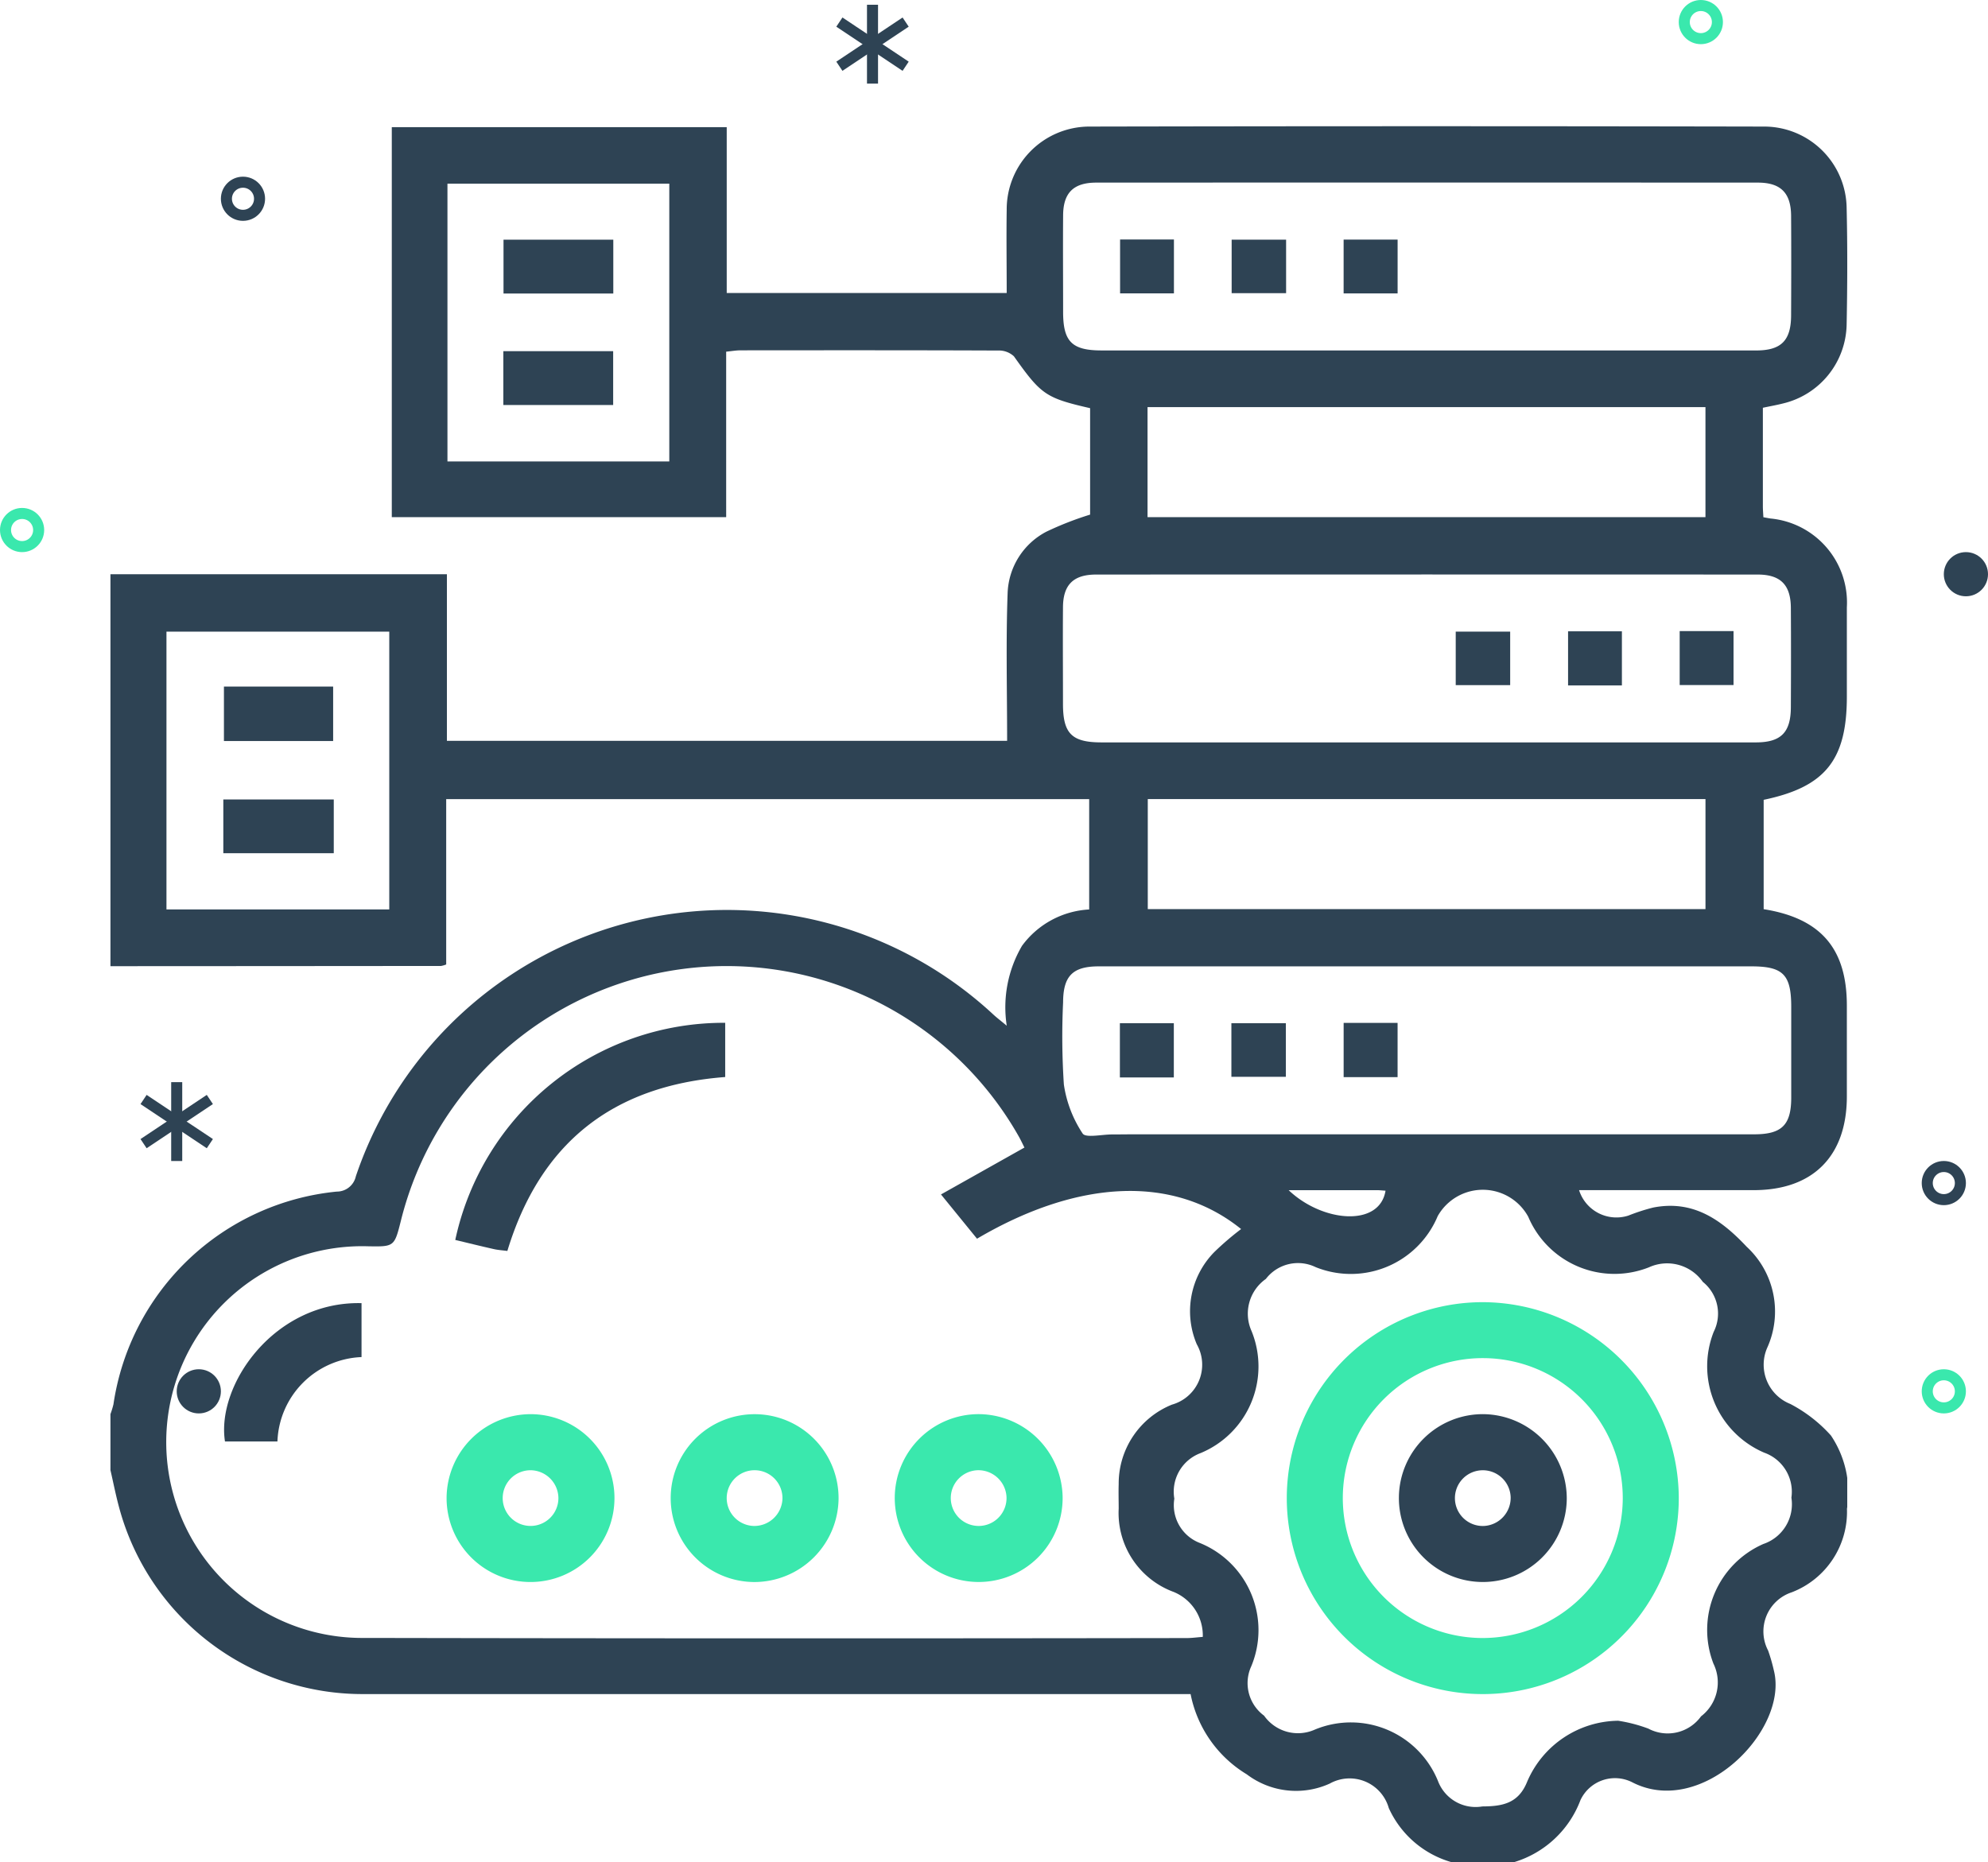 <svg xmlns="http://www.w3.org/2000/svg" xmlns:xlink="http://www.w3.org/1999/xlink" width="90" height="84.314" viewBox="0 0 90 84.314">
  <defs>
    <style>
      .cls-1 {
        fill: #2e4354;
      }

      .cls-2 {
        clip-path: url(#clip-path);
      }

      .cls-3 {
        fill: #3ae8ad;
      }

      .cls-4, .cls-5, .cls-7 {
        fill: none;
      }

      .cls-4 {
        stroke: #3ae8ad;
      }

      .cls-4, .cls-5 {
        stroke-width: 0.5px;
      }

      .cls-5 {
        stroke: #2e4354;
      }

      .cls-6 {
        stroke: none;
      }
    </style>
    <clipPath id="clip-path">
      <rect id="Rectangle_1362" data-name="Rectangle 1362" class="cls-1" width="78.628" height="78.599"/>
    </clipPath>
  </defs>
  <g id="Group_7612" data-name="Group 7612" transform="translate(-1232 -3740.285)">
    <g id="Group_7511" data-name="Group 7511" transform="translate(1237 3746)">
      <g id="Group_7412" data-name="Group 7412" class="cls-2">
        <path id="Path_12007" data-name="Path 12007" class="cls-1" d="M63.555,78.6H60.7a4.462,4.462,0,0,1-2.828-2.448A1.843,1.843,0,0,0,55.2,75.045a3.692,3.692,0,0,1-3.757-.419A5.479,5.479,0,0,1,48.9,70.992h-.965q-18.215,0-36.43,0A11.407,11.407,0,0,1,.39,62.533C.24,61.978.129,61.412,0,60.851V58.316a3.93,3.93,0,0,0,.136-.444A11.34,11.34,0,0,1,10.245,48.24a.88.88,0,0,0,.864-.691,17.73,17.73,0,0,1,28.868-7.32c.161.148.337.279.6.5a5.5,5.5,0,0,1,.693-3.621,4.038,4.038,0,0,1,3.039-1.643V30.469H15.2v7.487a1.227,1.227,0,0,1-.231.067Q7.484,38.03,0,38.033V20.286H15.232v7.542H40.594c0-2.275-.058-4.49.023-6.7a3.267,3.267,0,0,1,1.748-2.766,14.5,14.5,0,0,1,1.986-.776v-4.82c-2.018-.462-2.22-.617-3.45-2.349a1,1,0,0,0-.727-.261c-3.882-.016-7.764-.012-11.646-.009-.2,0-.4.036-.653.061V17.7H12.737V.041H27.9v7.51H40.575c0-1.3-.019-2.534,0-3.772A3.749,3.749,0,0,1,44.293.015q15.291-.031,30.581,0A3.735,3.735,0,0,1,78.6,3.683c.041,1.768.035,3.538,0,5.307a3.744,3.744,0,0,1-2.86,3.558c-.3.077-.6.129-.932.2,0,1.512,0,2.988,0,4.464,0,.155.014.311.023.492.125.023.222.042.32.058a3.821,3.821,0,0,1,3.459,4.026c0,.686,0,1.373,0,2.059v1.98c0,2.871-.98,4.093-3.766,4.673v4.952c2.588.412,3.764,1.785,3.766,4.36q0,2.059,0,4.119c0,2.7-1.529,4.239-4.206,4.243q-2.337,0-4.674,0H66.487a1.773,1.773,0,0,0,2.233,1.152,8.767,8.767,0,0,1,1.124-.364c1.8-.352,3.07.539,4.231,1.775a3.99,3.99,0,0,1,.93,4.574,1.913,1.913,0,0,0,1.046,2.545,6.517,6.517,0,0,1,1.839,1.429,4.623,4.623,0,0,1,.725,3.321,3.906,3.906,0,0,1-2.5,3.778,1.864,1.864,0,0,0-1.069,2.638,7.989,7.989,0,0,1,.261.908c.676,2.688-3.241,6.674-6.4,5.063a1.726,1.726,0,0,0-2.357.8A4.641,4.641,0,0,1,63.555,78.6M41.379,46.247c-.074-.146-.151-.311-.238-.47a15.195,15.195,0,0,0-27.988,3.766c-.3,1.195-.3,1.195-1.51,1.173a8.869,8.869,0,1,0-.152,17.734q18.618.035,37.235.006c.225,0,.45-.032.726-.053a2.127,2.127,0,0,0-1.315-2.034,3.81,3.81,0,0,1-2.492-3.774c0-.37-.012-.74,0-1.109a3.854,3.854,0,0,1,2.411-3.6,1.876,1.876,0,0,0,1.125-2.731,3.819,3.819,0,0,1,.8-4.185,13.079,13.079,0,0,1,1.206-1.034c-3.048-2.461-7.363-2.266-11.956.437L37.6,48.369l3.775-2.122M68.259,72.2a6.867,6.867,0,0,1,1.364.356A1.862,1.862,0,0,0,72.009,72a1.933,1.933,0,0,0,.561-2.386,4.248,4.248,0,0,1,2.262-5.419A1.9,1.9,0,0,0,76.1,62.1a1.878,1.878,0,0,0-1.23-2.038,4.257,4.257,0,0,1-2.288-5.472,1.841,1.841,0,0,0-.492-2.262,1.978,1.978,0,0,0-2.434-.662,4.238,4.238,0,0,1-5.469-2.285,2.343,2.343,0,0,0-4.1-.03,4.262,4.262,0,0,1-5.528,2.308,1.831,1.831,0,0,0-2.251.535,1.923,1.923,0,0,0-.647,2.364,4.247,4.247,0,0,1-2.31,5.523,1.862,1.862,0,0,0-1.187,2.063,1.834,1.834,0,0,0,1.154,2.006,4.26,4.26,0,0,1,2.33,5.581,1.828,1.828,0,0,0,.579,2.239,1.875,1.875,0,0,0,2.3.63A4.257,4.257,0,0,1,60.1,74.929,1.821,1.821,0,0,0,62.11,76.08c.914-.005,1.633-.137,2.027-1.119A4.539,4.539,0,0,1,68.259,72.2m-8.745-44.3q7.488,0,14.976,0c1.136,0,1.579-.448,1.585-1.584.007-1.505.01-3.01,0-4.516-.008-1.034-.47-1.5-1.5-1.5q-14.976-.007-29.952,0c-1.035,0-1.5.468-1.5,1.5-.011,1.452,0,2.9,0,4.357,0,1.347.4,1.742,1.744,1.743q7.329,0,14.659,0m0-17.747q7.488,0,14.976,0c1.136,0,1.579-.448,1.584-1.584.007-1.505.01-3.01,0-4.516-.008-1.034-.47-1.5-1.505-1.5q-14.976-.007-29.952,0c-1.035,0-1.5.468-1.5,1.5-.011,1.452,0,2.9,0,4.357,0,1.346.4,1.742,1.745,1.742q7.329,0,14.659,0m.1,27.889q-7.445,0-14.89,0c-1.183,0-1.611.437-1.615,1.631a32.974,32.974,0,0,0,.035,3.718,5.434,5.434,0,0,0,.849,2.219c.134.211.873.042,1.336.043.343,0,.686-.006,1.029-.006q14.019,0,28.038,0c1.249,0,1.673-.42,1.677-1.65,0-1.373,0-2.745,0-4.118,0-1.465-.366-1.837-1.807-1.837H59.616M46.951,17.7H72.209V12.719H46.951Zm.011,17.748H72.21V30.466H46.962ZM25.3,2.6H15.257V15.179H25.3ZM12.623,35.463V22.885H2.536V35.463ZM53.338,48.174c1.535,1.463,4.121,1.682,4.387.025-.131-.008-.259-.023-.387-.024-1.289,0-2.577,0-4,0" transform="translate(0 0.001)"/>
        <path id="Path_12008" data-name="Path 12008" class="cls-3" d="M231.225,371.1a3.8,3.8,0,1,1-3.777-3.784,3.819,3.819,0,0,1,3.777,3.784m-3.833-1.245a1.262,1.262,0,1,0,1.293,1.229,1.275,1.275,0,0,0-1.293-1.229" transform="translate(-188.118 -308.998)"/>
        <path id="Path_12009" data-name="Path 12009" class="cls-3" d="M163.518,374.917a3.8,3.8,0,1,1,3.817-3.746,3.818,3.818,0,0,1-3.817,3.746m1.277-3.768a1.262,1.262,0,1,0-1.294,1.229,1.276,1.276,0,0,0,1.294-1.229" transform="translate(-134.372 -308.997)"/>
        <path id="Path_12010" data-name="Path 12010" class="cls-3" d="M99.627,367.317a3.8,3.8,0,1,1-3.78,3.781,3.814,3.814,0,0,1,3.78-3.781m.029,2.539a1.261,1.261,0,1,0,1.253,1.269,1.273,1.273,0,0,0-1.253-1.269" transform="translate(-80.629 -308.998)"/>
        <path id="Path_12011" data-name="Path 12011" class="cls-1" d="M110.545,258.153c-5.08.386-8.374,2.975-9.862,7.875-.208-.027-.414-.039-.613-.084-.585-.131-1.167-.276-1.745-.414a12.436,12.436,0,0,1,12.22-9.832Z" transform="translate(-82.714 -215.1)"/>
        <path id="Path_12012" data-name="Path 12012" class="cls-1" d="M34.819,341.912H32.444c-.4-2.563,2.235-6.358,6.182-6.263v2.442a3.967,3.967,0,0,0-3.807,3.822" transform="translate(-27.259 -282.357)"/>
        <path id="Path_12013" data-name="Path 12013" class="cls-3" d="M353.171,344.237a8.873,8.873,0,1,1-8.885-8.858,8.9,8.9,0,0,1,8.885,8.858m-2.536.043a6.337,6.337,0,1,0-6.387,6.306,6.351,6.351,0,0,0,6.387-6.306" transform="translate(-282.17 -282.131)"/>
        <rect id="Rectangle_1349" data-name="Rectangle 1349" class="cls-1" width="2.438" height="2.443" transform="translate(71.042 22.861)"/>
        <rect id="Rectangle_1350" data-name="Rectangle 1350" class="cls-1" width="2.437" height="2.451" transform="translate(65.989 22.871)"/>
        <rect id="Rectangle_1351" data-name="Rectangle 1351" class="cls-1" width="2.465" height="2.423" transform="translate(60.903 22.885)"/>
        <rect id="Rectangle_1352" data-name="Rectangle 1352" class="cls-1" width="2.465" height="2.423" transform="translate(50.759 5.137)"/>
        <rect id="Rectangle_1353" data-name="Rectangle 1353" class="cls-1" width="2.438" height="2.44" transform="translate(45.708 5.129)"/>
        <rect id="Rectangle_1354" data-name="Rectangle 1354" class="cls-1" width="2.444" height="2.437" transform="translate(55.828 5.134)"/>
        <rect id="Rectangle_1355" data-name="Rectangle 1355" class="cls-1" width="2.442" height="2.456" transform="translate(55.829 40.602)"/>
        <rect id="Rectangle_1356" data-name="Rectangle 1356" class="cls-1" width="2.442" height="2.456" transform="translate(45.699 40.616)"/>
        <rect id="Rectangle_1357" data-name="Rectangle 1357" class="cls-1" width="2.466" height="2.427" transform="translate(50.747 40.616)"/>
        <rect id="Rectangle_1358" data-name="Rectangle 1358" class="cls-1" width="4.972" height="2.438" transform="translate(17.787 10.186)"/>
        <rect id="Rectangle_1359" data-name="Rectangle 1359" class="cls-1" width="4.97" height="2.438" transform="translate(17.795 5.138)"/>
        <rect id="Rectangle_1360" data-name="Rectangle 1360" class="cls-1" width="4.944" height="2.466" transform="translate(5.138 25.373)"/>
        <rect id="Rectangle_1361" data-name="Rectangle 1361" class="cls-1" width="5" height="2.434" transform="translate(5.11 30.485)"/>
        <path id="Path_12014" data-name="Path 12014" class="cls-1" d="M374.972,371.138a3.8,3.8,0,1,1-3.738-3.824,3.819,3.819,0,0,1,3.738,3.824m-2.54-.061a1.262,1.262,0,1,0-1.224,1.3,1.276,1.276,0,0,0,1.224-1.3" transform="translate(-309.042 -308.995)"/>
      </g>
    </g>
    <g id="Ellipse_724" data-name="Ellipse 724" class="cls-4" transform="translate(1308 3740.285)">
      <circle class="cls-6" cx="1" cy="1" r="1"/>
      <circle class="cls-7" cx="1" cy="1" r="0.75"/>
    </g>
    <g id="Ellipse_725" data-name="Ellipse 725" class="cls-4" transform="translate(1319 3802.285)">
      <circle class="cls-6" cx="1" cy="1" r="1"/>
      <circle class="cls-7" cx="1" cy="1" r="0.75"/>
    </g>
    <circle id="Ellipse_726" data-name="Ellipse 726" class="cls-1" cx="1" cy="1" r="1" transform="translate(1320 3765.285)"/>
    <circle id="Ellipse_727" data-name="Ellipse 727" class="cls-1" cx="1" cy="1" r="1" transform="translate(1240 3802.285)"/>
    <g id="Ellipse_728" data-name="Ellipse 728" class="cls-5" transform="translate(1319 3792.855)">
      <circle class="cls-6" cx="1" cy="1" r="1"/>
      <circle class="cls-7" cx="1" cy="1" r="0.75"/>
    </g>
    <g id="Ellipse_729" data-name="Ellipse 729" class="cls-5" transform="translate(1242 3748.285)">
      <circle class="cls-6" cx="1" cy="1" r="1"/>
      <circle class="cls-7" cx="1" cy="1" r="0.75"/>
    </g>
    <g id="Ellipse_730" data-name="Ellipse 730" class="cls-4" transform="translate(1232 3763.285)">
      <circle class="cls-6" cx="1" cy="1" r="1"/>
      <circle class="cls-7" cx="1" cy="1" r="0.75"/>
    </g>
    <g id="Group_7512" data-name="Group 7512" transform="translate(652.5 -414.93)">
      <line id="Line_13" data-name="Line 13" class="cls-5" y2="3.571" transform="translate(587.5 4204.215)"/>
      <line id="Line_14" data-name="Line 14" class="cls-5" x1="3" y2="2" transform="translate(586 4205)"/>
      <line id="Line_15" data-name="Line 15" class="cls-5" x1="3" y1="2" transform="translate(586 4205)"/>
    </g>
    <g id="Group_7513" data-name="Group 7513" transform="translate(684 -463.715)">
      <line id="Line_13-2" data-name="Line 13" class="cls-5" y2="3.571" transform="translate(587.5 4204.215)"/>
      <line id="Line_14-2" data-name="Line 14" class="cls-5" x1="3" y2="2" transform="translate(586 4205)"/>
      <line id="Line_15-2" data-name="Line 15" class="cls-5" x1="3" y1="2" transform="translate(586 4205)"/>
    </g>
  </g>
</svg>

